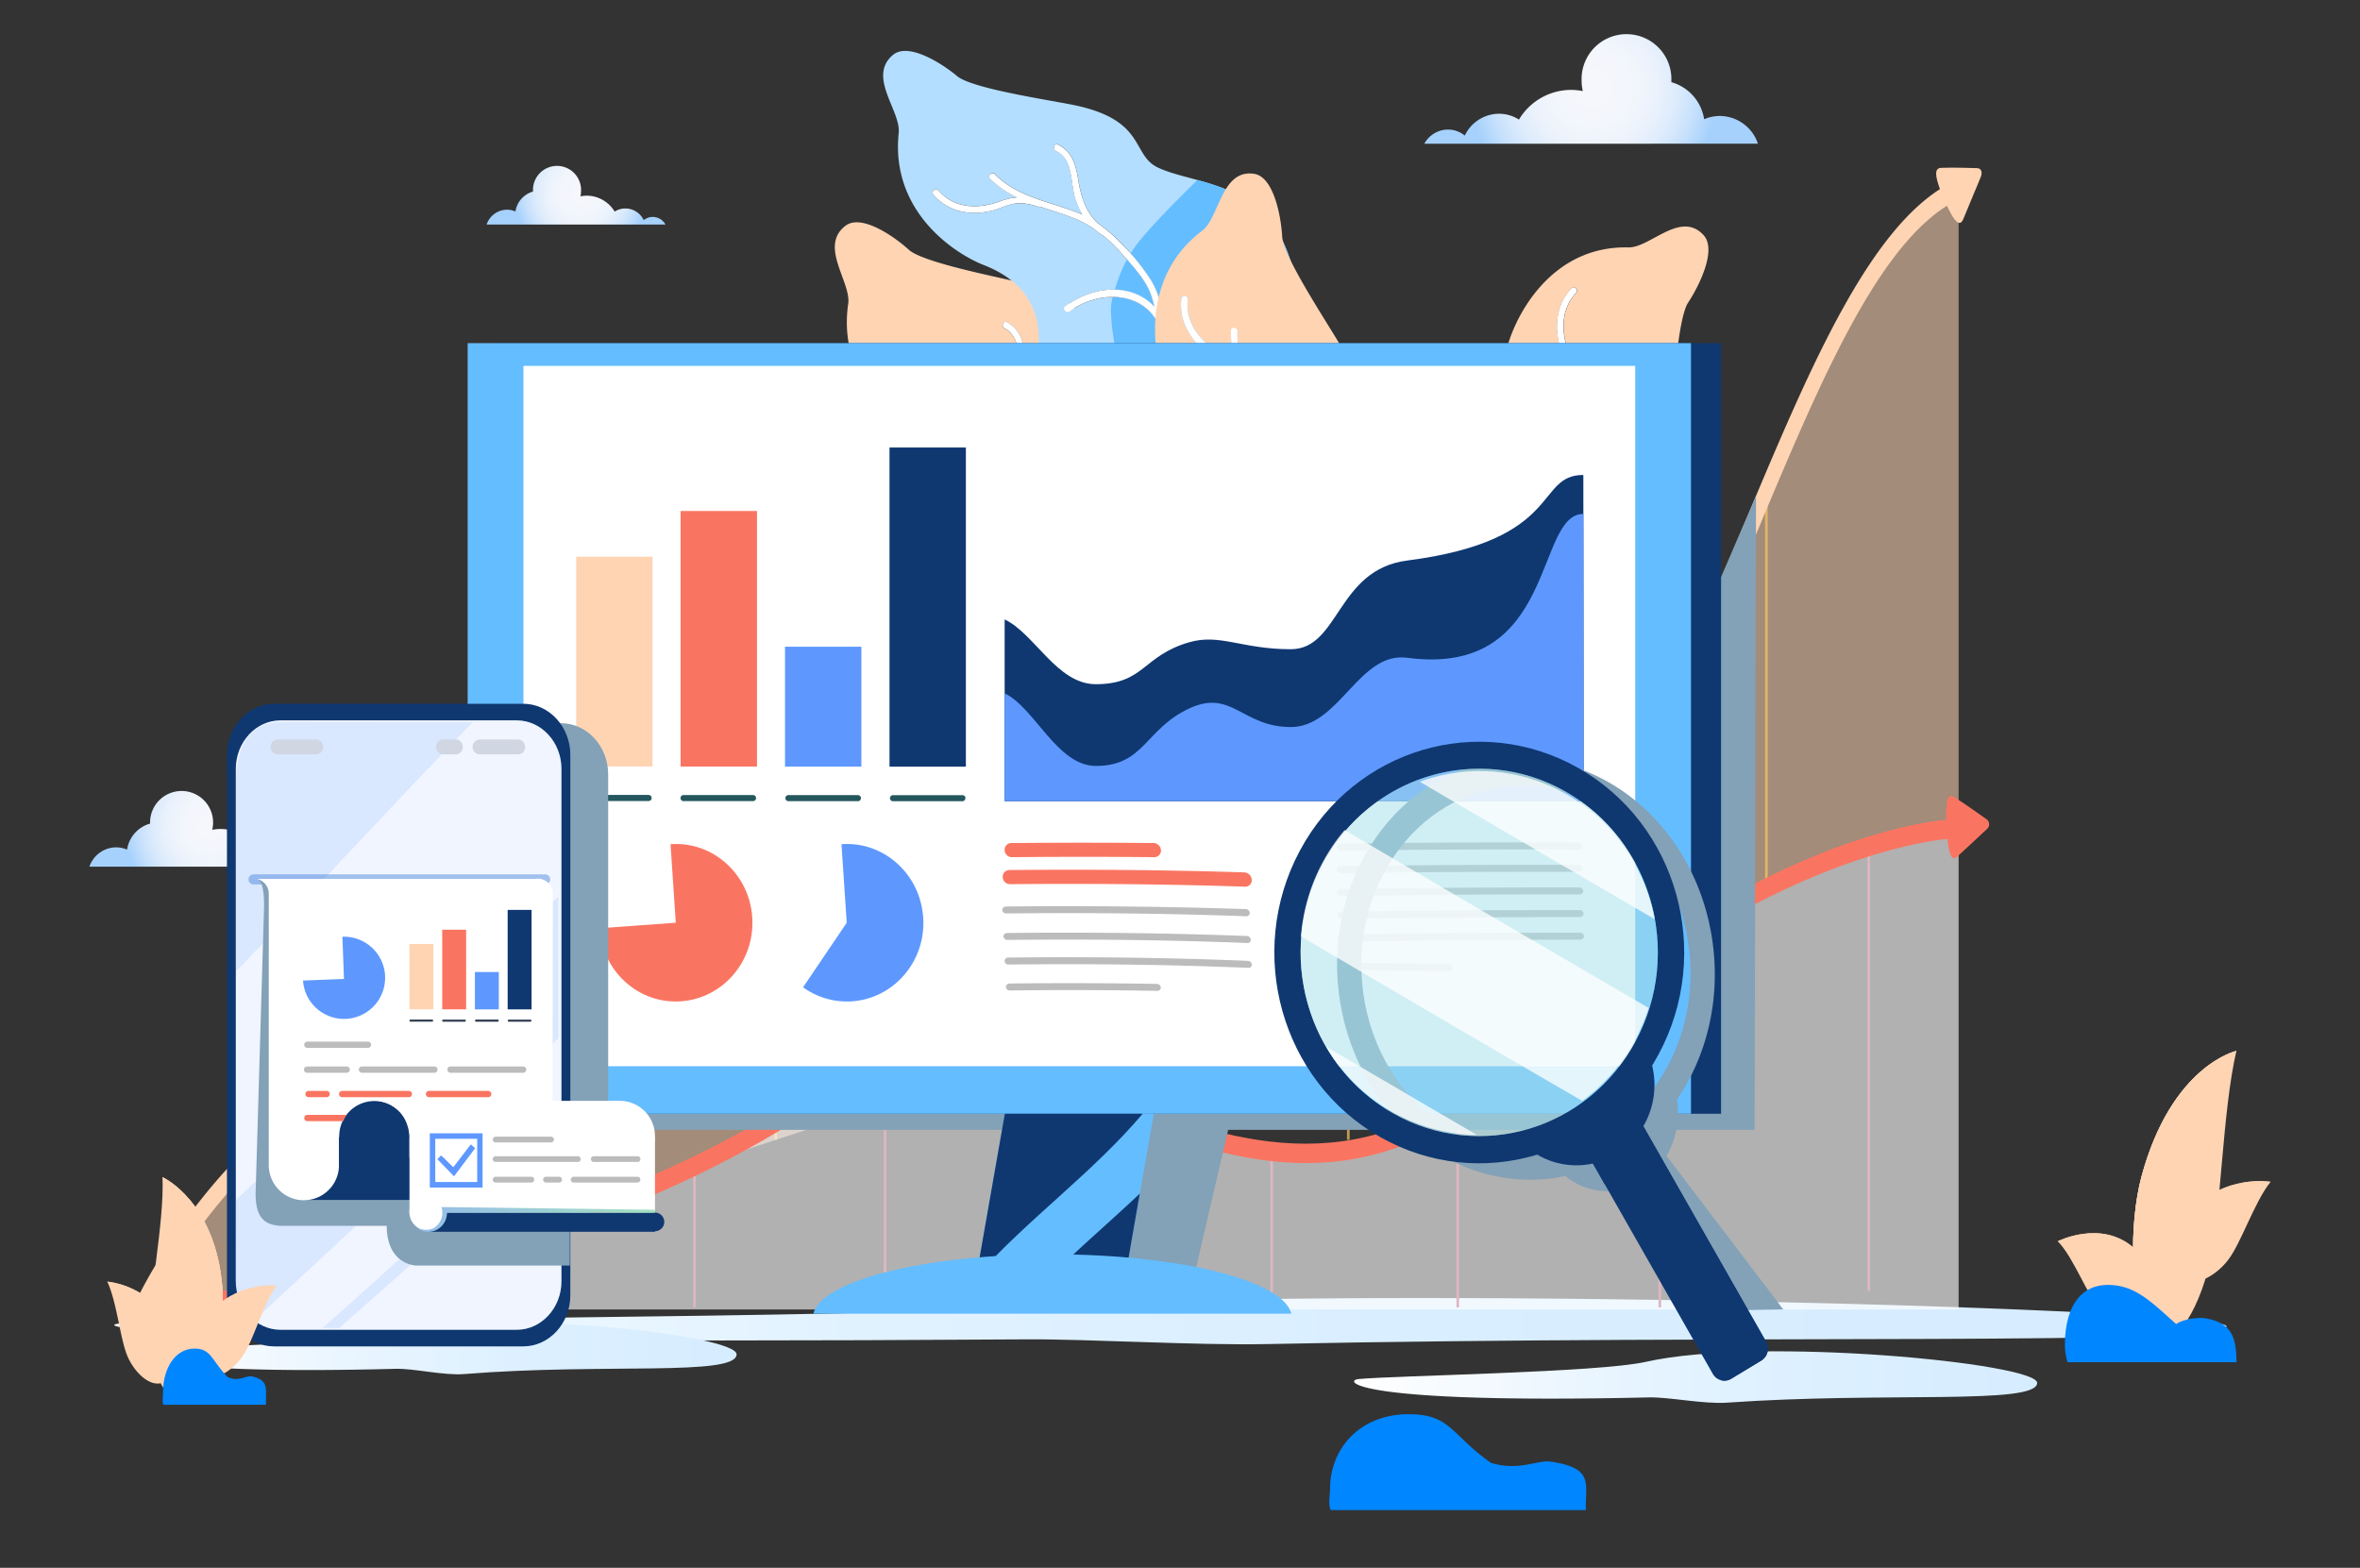 <svg xmlns="http://www.w3.org/2000/svg" xmlns:xlink="http://www.w3.org/1999/xlink" viewBox="0 0 898.62 596.96"><rect x="0" y="0" width="898.62" height="596.96" fill="#333333" stroke="none"/><defs><style>.cls-1{isolation:isolate;}.cls-15,.cls-2,.cls-27,.cls-3,.cls-33,.cls-34,.cls-37,.cls-4,.cls-40,.cls-41,.cls-6,.cls-7{mix-blend-mode:multiply;}.cls-2{fill:url(#linear-gradient);}.cls-3{fill:url(#linear-gradient-2);}.cls-4{fill:url(#linear-gradient-3);}.cls-5,.cls-6,.cls-9{fill:#ffd4b3;}.cls-8{fill:#0086ff;}.cls-28,.cls-9{opacity:0.55;}.cls-10,.cls-12,.cls-14{fill:none;stroke-miterlimit:10;}.cls-10{stroke:#ffc55e;opacity:0.7;}.cls-11,.cls-16,.cls-29{fill:#fff;}.cls-11{opacity:0.62;}.cls-12{stroke:#ddb6c0;}.cls-13{fill:#fa7561;}.cls-14{stroke:#fff;}.cls-15,.cls-26{fill:#83a1b7;}.cls-17{fill:#b3deff;}.cls-18{fill:#64bdff;}.cls-19,.cls-27{fill:#0f3871;}.cls-20{fill:url(#radial-gradient);}.cls-21{fill:url(#radial-gradient-2);}.cls-22{fill:url(#radial-gradient-3);}.cls-23{fill:#bcbcbc;}.cls-24,.cls-31,.cls-32{fill:#5e98ff;}.cls-25{fill:#23575d;}.cls-28{fill:#a9e1ea;}.cls-29{opacity:0.77;}.cls-30{fill:#fdc8a8;}.cls-31{opacity:0.09;}.cls-32{opacity:0.16;}.cls-33{fill:#3c7bd6;opacity:0.43;}.cls-34{fill:#d0d6e2;}.cls-35{fill:#e5a67c;}.cls-36{fill:#fcddd0;}.cls-37{opacity:0.9;}.cls-38{fill:#b5cee5;}.cls-39{fill:#74ecf3;}.cls-40{fill:#a5c6e5;}.cls-41{fill:url(#linear-gradient-4);}.cls-42{fill:#364254;}</style><linearGradient id="linear-gradient" x1="43.44" y1="503.05" x2="847.72" y2="503.05" gradientUnits="userSpaceOnUse"><stop offset="0" stop-color="#fff"/><stop offset="0.15" stop-color="#eff8ff"/><stop offset="0.35" stop-color="#e1f2ff"/><stop offset="0.6" stop-color="#d9eeff"/><stop offset="1" stop-color="#d6edff"/></linearGradient><linearGradient id="linear-gradient-2" x1="52.19" y1="513.45" x2="280.5" y2="513.45" gradientUnits="userSpaceOnUse"><stop offset="0" stop-color="#fff"/><stop offset="0.35" stop-color="#e9f5ff"/><stop offset="0.7" stop-color="#dbefff"/><stop offset="1" stop-color="#d6edff"/></linearGradient><linearGradient id="linear-gradient-3" x1="515.59" y1="524.34" x2="775.69" y2="524.34" xlink:href="#linear-gradient-2"/><radialGradient id="radial-gradient" cx="-909.89" cy="880.55" r="24.12" gradientTransform="translate(1326.93 -927.09) scale(1.37 1.41)" gradientUnits="userSpaceOnUse"><stop offset="0" stop-color="#f6f7fc"/><stop offset="0.31" stop-color="#f3f6fc"/><stop offset="0.51" stop-color="#ebf2fc"/><stop offset="0.68" stop-color="#dcebfc"/><stop offset="0.83" stop-color="#c7e1fc"/><stop offset="0.97" stop-color="#acd4fc"/><stop offset="1" stop-color="#a6d1fc"/></radialGradient><radialGradient id="radial-gradient-2" cx="-807.31" cy="709.7" r="18.4" xlink:href="#radial-gradient"/><radialGradient id="radial-gradient-3" cx="-525.61" cy="681.06" r="34.35" xlink:href="#radial-gradient"/><linearGradient id="linear-gradient-4" x1="-11000.74" y1="10342.4" x2="-10909.98" y2="10342.4" gradientTransform="translate(-10751.35 10806.74) rotate(180)" gradientUnits="userSpaceOnUse"><stop offset="0" stop-color="#a4e0bf"/><stop offset="1" stop-color="#93bdea"/></linearGradient></defs><g class="cls-1"><g id="Layer_1" data-name="Layer 1"><path class="cls-2" d="M49,503.72c-18.84.5-7.86,8.62,341.71,6.26,24-.16,64.62,2.36,91.69,1.8,186.41-3.82,365.37.86,365.37-6.76,0-6.7-325.67-16-460.94-7.15C331.81,501.47,93.79,502.52,49,503.72Z"/><path class="cls-3" d="M53.75,514.2c-5.35.56-2.23,9.6,97,7,6.8-.18,18.34,2.62,26,2,52.92-4.26,103.72,1,103.72-7.53,0-7.46-92.45-17.84-130.85-8C134.05,511.7,66.48,512.87,53.75,514.2Z"/><path class="cls-4" d="M517.37,525.09c-6.09.55-2.54,9.6,110.51,7,7.75-.18,20.89,2.62,29.65,2,60.28-4.25,118.16,1,118.16-7.53,0-7.46-105.32-17.83-149.07-8C608.85,522.59,531.87,523.75,517.37,525.09Z"/><path class="cls-5" d="M848.16,480.07c-5.2,6.53-14.2,11.11-18.64,5.23-4.18-5.55-.89-17.75,4.57-23.9C846.93,446.93,864.57,450,864.57,450,858.17,458.06,853.35,473.54,848.16,480.07Z"/><path class="cls-6" d="M829.52,485.3c-4.18-5.55-.89-17.75,4.57-23.9C846.93,446.93,864.57,450,864.57,450,837.93,463.35,829.52,485.3,829.52,485.3Z"/><g class="cls-7"><path class="cls-5" d="M831.21,481.29l.83-1.47c.26-.48.59-1.06,1-1.7s.84-1.4,1.39-2.16l.84-1.23c.3-.42.63-.83,1-1.27.65-.9,1.4-1.77,2.16-2.72,1.58-1.84,3.37-3.75,5.32-5.61a118.86,118.86,0,0,1,10.35-8.64l4.4-3.28s-1.72,1.1-4.48,3a89.92,89.92,0,0,0-10.48,8.44,66.38,66.38,0,0,0-5.32,5.72c-.76,1-1.5,1.88-2.14,2.81-.32.46-.64.88-.93,1.32l-.82,1.27c-.53.79-.95,1.57-1.34,2.23s-.71,1.26-1,1.75Z"/></g><path class="cls-5" d="M841.33,481.14c-4.39,18.75-14.6,35.71-22.76,25.28-7.71-9.85-8-40.34-3.16-58.39,11.49-42.5,36.15-47.87,36.15-47.87C846.16,423.26,845.72,462.4,841.33,481.14Z"/><path class="cls-5" d="M799.69,498.38c5,5.11,13.63,7.09,17.65-.23,3.8-6.91.4-18.36-4.87-23-12.43-10.92-28.94-2.51-28.94-2.51C789.74,478.94,794.65,493.28,799.69,498.38Z"/><path class="cls-6" d="M817.34,498.15c3.8-6.91.4-18.36-4.87-23-12.43-10.92-28.94-2.51-28.94-2.51C808.9,478.29,817.34,498.15,817.34,498.15Z"/><g class="cls-7"><path class="cls-5" d="M815.65,494.57l-.81-1.25c-.26-.41-.58-.9-1-1.43s-.83-1.18-1.37-1.79l-.81-1c-.29-.34-.61-.67-.93-1-.63-.72-1.35-1.39-2.1-2.12a47.64,47.64,0,0,0-5.13-4.13,77,77,0,0,0-9.94-5.73l-4.22-2s1.65.61,4.28,1.74a58,58,0,0,1,10.06,5.47,44.3,44.3,0,0,1,5.15,4.25c.74.77,1.46,1.47,2.07,2.22.32.37.63.71.91,1.07s.55.71.8,1.05c.52.64.94,1.31,1.32,1.88s.7,1.07.94,1.49Z"/></g><path class="cls-5" d="M818.57,506.42c-7.71-9.85-8-40.34-3.16-58.39,11.49-42.5,36.15-47.87,36.15-47.87C821.28,449.79,818.57,506.42,818.57,506.42Z"/><path class="cls-6" d="M818.57,506.42c-7.71-9.85-8-40.34-3.16-58.39,11.49-42.5,36.15-47.87,36.15-47.87C821.28,449.79,818.57,506.42,818.57,506.42Z"/><g class="cls-7"><path class="cls-5" d="M819.27,496s.19-1.42.53-4c.16-1.29.37-2.85.67-4.62s.59-3.82,1-6c.21-1.09.42-2.23.65-3.43s.5-2.36.77-3.61c.51-2.53,1.17-5.08,1.82-7.81,1.39-5.35,3-11,4.9-16.7,3.77-11.32,7.62-20.63,10.43-27.29l4.6-10.67s-1.87,3.75-4.8,10.13a269,269,0,0,0-10.68,26.9c-1.89,5.73-3.52,11.51-4.87,17-.63,2.79-1.27,5.4-1.76,8-.25,1.28-.51,2.49-.73,3.7s-.4,2.39-.6,3.51c-.4,2.2-.66,4.31-.92,6.12s-.45,3.39-.59,4.71C819.42,494.52,819.27,496,819.27,496Z"/></g><path class="cls-8" d="M851.61,518.69c-.2-8-.82-14.71-11.53-16.68-3.16-.58-9.05.35-11.45,2.17-9.67-8.66-15.75-14.92-26-14.92-11.83,0-16.37,10.61-16.37,22.78a22.76,22.76,0,0,0,1,6.65Z"/><path class="cls-8" d="M603.85,575c-.32-10,3.42-16-13.45-18.48-5-.72-12.06,3.8-22.75.47-15.24-10.75-15.21-18.52-31.28-18.52-18.64,0-29.91,13.17-29.91,28.27,0,2.88-.82,5.65.2,8.26Z"/><path class="cls-9" d="M745.78,315.44V71.93c-38.44,17.44-65.18,99.13-96.74,170s-92.67,44-124.65,32.37h0C367.46,204,335.75,401,239.23,389.16,109.49,373.25,53.4,498.6,53.4,498.6l117.39-22S456.44,373.79,543.19,369,734.16,308.22,745.78,315.44Z"/><line class="cls-10" x1="145.82" y1="399.81" x2="145.82" y2="480.16"/><line class="cls-10" x1="222.76" y1="385.84" x2="222.76" y2="458.26"/><line class="cls-10" x1="295.34" y1="371.54" x2="295.34" y2="434"/><line class="cls-10" x1="372.27" y1="295.41" x2="372.27" y2="425.37"/><line class="cls-10" x1="513.4" y1="270.14" x2="513.4" y2="434"/><line class="cls-10" x1="590.34" y1="298.67" x2="590.34" y2="434"/><line class="cls-10" x1="672.59" y1="184.33" x2="672.59" y2="337.76"/><path class="cls-11" d="M745.78,498.6V315.44s-69.45,0-169.35,89.86C472,499.25,398.82,361.47,302.89,422.7,197.65,489.88,53.4,498.6,53.4,498.6Z"/><line class="cls-12" x1="187.5" y1="470.05" x2="187.5" y2="497.79"/><line class="cls-12" x1="264.43" y1="442.31" x2="264.43" y2="497.79"/><line class="cls-12" x1="337.01" y1="408.22" x2="337.01" y2="497.79"/><line class="cls-12" x1="555.07" y1="421.39" x2="555.07" y2="497.79"/><line class="cls-12" x1="632.01" y1="363.03" x2="632.01" y2="497.79"/><line class="cls-12" x1="711.58" y1="323.16" x2="711.58" y2="491.57"/><line class="cls-12" x1="484.18" y1="439.36" x2="484.18" y2="497.88"/><path class="cls-13" d="M53.52,502.25,53.28,495c1.44-.09,144.94-9.47,248.48-75.56,45-28.74,85.72-14.28,125.07-.3,45.59,16.21,92.74,33,148.13-16.85,51.9-46.68,95.48-68.78,122.9-79.09,29.86-11.24,47.2-11.36,47.92-11.36v7.28c-.69,0-69.94,1.16-167.89,89.25-57.37,51.61-105.7,34.43-152.42,17.83-40.2-14.29-78.17-27.78-121.45-.16C199.51,492.71,55,502.16,53.52,502.25Z"/><line class="cls-10" x1="442.51" y1="261.14" x2="442.51" y2="442.04"/><line class="cls-14" x1="413.94" y1="418.73" x2="413.94" y2="497.79"/><path class="cls-5" d="M55.68,500.61l-4.56-3.8c.58-1.3,14.66-32.31,45-61.75,28-27.14,75.52-57.73,143.36-49.42,38.5,4.72,67-25.33,97.2-57.14,44.32-46.7,94.55-99.63,188.48-57.62l4.76,1.76c32.86,12.17,87.86,32.54,116.84-32.53,6.14-13.78,12.18-28.15,18-42.05,24.82-59.14,48.27-115,80.18-129.48l1.69,6.92c-30,13.59-52.93,68.28-77.23,126.18-5.86,13.94-11.91,28.36-18.08,42.21-13.5,30.31-34,46.69-60.94,48.69-22.5,1.66-45.25-6.76-61.86-12.91l-4.82-1.77-.14-.06C432.27,237,383.22,288.67,339.94,334.27c-28.81,30.36-56.14,59.15-92.38,59.15a71.76,71.76,0,0,1-8.57-.52C172.78,384.78,126.43,414.57,99.21,441,69.76,469.58,55.82,500.3,55.68,500.61Z"/><polygon class="cls-15" points="652.32 226.71 647.71 145.8 261.96 145.8 261.96 159.53 194.02 159.53 193.41 430.21 411.95 430.21 401.92 459.59 381.77 481.52 454.56 486.43 467.65 430.21 668.1 430.21 668.64 188.82 652.32 226.71"/><path class="cls-5" d="M747.57,83.39c1.65-3.88,6.65-16,6.65-16,.77-1.85.13-3.36-1.43-3.37,0,0-9.54-.33-13.51-.11-1.89.11-3.77.85.77,11.53S746.44,86.06,747.57,83.39Z"/><path class="cls-13" d="M745.32,326.12c2.73-2.48,11.17-10.36,11.17-10.36a2.39,2.39,0,0,0-.19-3.9s-8.44-6.05-12.07-8.26c-1.73-1.05-3.66-1.52-3.06,10.8C741.78,326.89,743.44,327.82,745.32,326.12Z"/><path class="cls-5" d="M361.1,171.61l28-20.38-.37-.19c-4.21-1.91-8.5-3.38-12.69-5a1.26,1.26,0,0,1-.69,0c-3.5-1.23-7-2.22-10.72-1.42-2.64.57-5.12,1.67-7.79,2.18-8,1.53-16.33-.34-21.57-7.1-1-1.28.92-2.89,1.91-1.6,5.68,7.31,15.08,7.81,23.25,5.18a23.91,23.91,0,0,1,6.51-1.23,36.79,36.79,0,0,1-9.92-7.55c-1.1-1.19.82-2.79,1.91-1.61,8.77,9.53,21.38,11.37,32.52,16.64l.05,0a26.32,26.32,0,0,1-2.58-6.86c-1.36-6-.1-14.27-6.41-17.61-1.39-.74-.57-3.13.85-2.39,5.23,2.77,6.51,7.87,7.17,13.51a35.65,35.65,0,0,0,3.12,11.78l24.07-17.51c-5.67-6.23-3.94-16.89-28.7-22.76-11.1-2.64-37-7.68-42.8-12.43-5.24-4.84-18.05-14-24.25-9.32-10.27,7.78,2.18,21.42,1,29.75-4.36,30.18,20,47.07,30.35,51.61A43.4,43.4,0,0,1,361.1,171.61Z"/><path class="cls-16" d="M391.5,149.48l2.15-1.57a35.65,35.65,0,0,1-3.12-11.78c-.66-5.64-1.94-10.74-7.17-13.51-1.42-.74-2.24,1.65-.85,2.39,6.31,3.34,5.05,11.6,6.41,17.61A26.32,26.32,0,0,0,391.5,149.48Z"/><path class="cls-16" d="M356.84,146.79c2.67-.51,5.15-1.61,7.79-2.18,3.69-.8,7.22.19,10.72,1.42a1.26,1.26,0,0,0,.69,0c4.19,1.6,8.48,3.07,12.69,5l.37.19,2.35-1.71c-11.14-5.27-23.75-7.11-32.52-16.64-1.09-1.18-3,.42-1.91,1.61a36.79,36.79,0,0,0,9.92,7.55,23.91,23.91,0,0,0-6.51,1.23c-8.17,2.63-17.57,2.13-23.25-5.18-1-1.29-2.9.32-1.91,1.6C340.51,146.45,348.81,148.32,356.84,146.79Z"/><path class="cls-5" d="M596.86,154.15c.14-.65.28-1.3.43-1.94a1.38,1.38,0,0,1,0-.71c.75-3.73,1.27-7.45,0-11.12-.88-2.62-2.26-5-3.08-7.68-2.47-8-1.69-16.7,4.17-22.9,1.11-1.16,2.91.58,1.79,1.76-6.35,6.7-5.66,16.35-2.11,24.37a26.5,26.5,0,0,1,2,6.49,38.47,38.47,0,0,1,6.05-11.06c1-1.27,2.8.48,1.79,1.75-5,6.21-7,13.53-8.62,21h37.31c1.15-13.16,2.83-33.2,6.07-38.69,4-6,11.28-20.17,6-25.91-8.77-9.51-20.39,4.89-28.57,4.69-29.66-.69-42.93,26.26-46,37.39-3.89,14-11.4,20.08-18.68,22.52Z"/><path class="cls-16" d="M597.28,140.38c1.23,3.67.71,7.39,0,11.12a1.38,1.38,0,0,0,0,.71c-.15.64-.29,1.29-.43,1.94h2.4c1.66-7.51,3.66-14.83,8.62-21,1-1.27-.78-3-1.79-1.75A38.47,38.47,0,0,0,600,142.42a26.5,26.5,0,0,0-2-6.49c-3.55-8-4.24-17.67,2.11-24.37,1.12-1.18-.68-2.92-1.79-1.76-5.86,6.2-6.64,14.89-4.17,22.9C595,135.36,596.4,137.76,597.28,140.38Z"/><path class="cls-17" d="M342.2,50.59C339,80.92,364,96.8,374.55,100.9c24.24,9.45,21.73,29.12,19.89,37-.91,3.92-.27,9.89,1.88,16.29h61.77c-1.5-1.79-3-3.59-4.39-5.41A69.48,69.48,0,0,1,444.58,133c-.55-1.29-1-2.61-1.49-3.95a1.18,1.18,0,0,1-.3-.6c-.1-.49-.23-1-.36-1.45-.07-.24-.15-.48-.22-.72-4.84-15.38-23-16.41-34.9-7.73-1.28.93-2.94-1-1.65-1.91,6.61-4.83,15.11-7.56,23.21-5.82a20.35,20.35,0,0,1,10.75,6c-.31-1.18-.64-2.36-1-3.53-1.92-6.44-7.36-12-11.69-16.93a60.43,60.43,0,0,0-6.79-6.6l-.13,0a24.34,24.34,0,0,1-3.53-2.66,39.28,39.28,0,0,0-7.18-3.84c-4.27-1.73-8.62-3-12.87-4.44a1.25,1.25,0,0,1-.69,0c-3.55-1.08-7.11-1.92-10.77-1-2.61.68-5.05,1.89-7.7,2.5-8,1.86-16.33.33-21.83-6.2-1-1.23.8-2.93,1.85-1.68,6,7.07,15.37,7.18,23.43,4.21a24.39,24.39,0,0,1,6.46-1.5A36.87,36.87,0,0,1,377,68c-1.14-1.15.71-2.83,1.85-1.69C388,75.49,400.64,76.8,412,81.6a.18.18,0,0,0,.09,0,26.8,26.8,0,0,1-2.88-6.82c-1.6-5.95-.66-14.26-7.1-17.34-1.42-.67-.69-3.11.75-2.42,5.33,2.56,6.82,7.6,7.69,13.2,1,6.44,2.85,12.27,7.27,16.56a61.89,61.89,0,0,1,8.71,7.44,83.28,83.28,0,0,1,11.74,14.37c3.32,5.35,4.51,11.94,6,18a24.59,24.59,0,0,1,.87,3.06,66.1,66.1,0,0,0,7.93,15.91,83.62,83.62,0,0,0,6.49,8.26,29,29,0,0,1,2.95-19.56A26.59,26.59,0,0,1,467.3,126c2.74-2.73,6.27-4.47,8.65-7.62,5.21-6.92-1.25-14.33-4.55-20.22-.8-1.42,1.41-2.55,2.21-1.14,2.82,5,6.73,9.57,6.68,15.69-.05,7.61-6.58,10.75-11.34,15.19-6.88,6.42-9.46,17.52-6,26.23h20.7c7.7-11.65,11.88-25.2,10.8-38.16-4-48.09-37.17-44.44-53.53-52.16-10.4-4.9-4.12-18.37-33-24-11.19-2.17-37.25-6.14-43.25-10.63-5.43-4.63-18.59-13.25-24.6-8.31C330.1,29.1,343.08,42.22,342.2,50.59Z"/><path class="cls-18" d="M429.12,98.83c3.83,4.3,7.9,9.09,9.51,14.48.35,1.17.68,2.35,1,3.53a20.35,20.35,0,0,0-10.75-6,24.39,24.39,0,0,0-4.42-.47l.6-1.9A55,55,0,0,1,429.12,98.83Z"/><path class="cls-18" d="M425.46,137.8a86.65,86.65,0,0,1,.6,16.35h32c-1.5-1.79-3-3.59-4.39-5.41A69.48,69.48,0,0,1,444.58,133c-.55-1.29-1-2.61-1.49-3.95a1.18,1.18,0,0,1-.3-.6c-.1-.49-.23-1-.36-1.45-.07-.24-.15-.48-.22-.72-2.86-9.11-10.41-13.15-18.55-13.16a21,21,0,0,0-.55,7.28C423.35,126.21,424.69,132.05,425.46,137.8Z"/><path class="cls-18" d="M444.28,124.66a24.59,24.59,0,0,1,.87,3.06,66.1,66.1,0,0,0,7.93,15.91,83.62,83.62,0,0,0,6.49,8.26,29,29,0,0,1,2.95-19.56A26.59,26.59,0,0,1,467.3,126c2.74-2.73,6.27-4.47,8.65-7.62,5.21-6.92-1.25-14.33-4.55-20.22-.8-1.42,1.41-2.55,2.21-1.14,2.82,5,6.73,9.57,6.68,15.69-.05,7.61-6.58,10.75-11.34,15.19-6.88,6.42-9.46,17.52-6,26.23h20.7c7.7-11.65,11.88-25.2,10.8-38.16-3-35.85-22.18-42.94-38.53-47.43-7.23,7.19-14.53,14.32-21.15,22.13a48.39,48.39,0,0,0-4.26,5.81,74,74,0,0,1,7.75,10.13C441.56,112,442.75,118.57,444.28,124.66Z"/><path class="cls-16" d="M377.28,80.31c2.65-.61,5.09-1.82,7.7-2.5,3.66-1,7.22-.11,10.77,1a1.25,1.25,0,0,0,.69,0c4.25,1.42,8.6,2.71,12.87,4.44a39.28,39.28,0,0,1,7.18,3.84A24.34,24.34,0,0,0,420,89.73l.13,0a60.43,60.43,0,0,1,6.79,6.6c4.33,4.9,9.77,10.49,11.69,16.93.35,1.17.68,2.35,1,3.53a20.35,20.35,0,0,0-10.75-6c-8.1-1.74-16.6,1-23.21,5.82-1.29,1,.37,2.84,1.65,1.91,11.87-8.68,30.06-7.65,34.9,7.73.07.24.15.48.22.72.13.47.26,1,.36,1.45a1.18,1.18,0,0,0,.3.6c.45,1.34.94,2.66,1.49,3.95a69.48,69.48,0,0,0,9.12,15.73c1.41,1.82,2.89,3.62,4.39,5.41h4.84c-3.44-8.71-.86-19.81,6-26.23,4.76-4.44,11.29-7.58,11.34-15.19,0-6.12-3.86-10.65-6.68-15.69-.8-1.41-3-.28-2.21,1.14,3.3,5.89,9.76,13.3,4.55,20.22-2.38,3.15-5.91,4.89-8.65,7.62a26.59,26.59,0,0,0-4.78,6.31,29,29,0,0,0-2.95,19.56,83.62,83.62,0,0,1-6.49-8.26,66.1,66.1,0,0,1-7.93-15.91,24.59,24.59,0,0,0-.87-3.06c-1.53-6.09-2.72-12.68-6-18A83.28,83.28,0,0,0,426.5,92.26a61.89,61.89,0,0,0-8.71-7.44c-4.42-4.29-6.26-10.12-7.27-16.56-.87-5.6-2.36-10.64-7.69-13.2-1.44-.69-2.17,1.75-.75,2.42,6.44,3.08,5.5,11.39,7.1,17.34a26.8,26.8,0,0,0,2.88,6.82.18.18,0,0,1-.09,0c-11.33-4.8-24-6.11-33.14-15.27-1.14-1.14-3,.54-1.85,1.69a36.87,36.87,0,0,0,10.21,7.12,24.39,24.39,0,0,0-6.46,1.5c-8.06,3-17.47,2.86-23.43-4.21-1.05-1.25-2.89.45-1.85,1.68C361,80.64,369.32,82.17,377.28,80.31Z"/><path class="cls-5" d="M445.77,154.15h31.08c-.91-2.06-1.84-4.08-2.74-6.11a1.25,1.25,0,0,1-.45-.53c-1.62-3.43-3.42-6.7-6.57-8.83-2.26-1.53-4.76-2.57-7-4.16-6.71-4.79-11.25-12.17-10.27-20.76a1.23,1.23,0,0,1,2.45.27c-1,9.29,5.22,16.51,12.78,20.63a25.26,25.26,0,0,1,5.44,3.89A38.84,38.84,0,0,1,468.72,126c0-1.64,2.5-1.37,2.46.27-.32,10.26,4.26,18.93,8.28,27.89h6.67c3.34-4.91,9.09-9.63,7.08-16.2-.48-1.54,1.76-2.62,2.24-1.07,1.77,5.78-.85,10.3-4.28,14.75-.64.83-1.25,1.67-1.82,2.52h27.8c.52-5.41-.66-12.53-7.36-23.68-6-10-20.73-32.42-21.54-40-.35-7.24-3-23-10.63-24.28-12.6-2-13.26,16.67-19.86,21.65-23.91,18.06-18.44,47.74-14.29,58.5A47.51,47.51,0,0,1,445.77,154.15Z"/><path class="cls-16" d="M486.13,154.15h3.22c.57-.85,1.18-1.69,1.82-2.52,3.43-4.45,6.05-9,4.28-14.75-.48-1.55-2.72-.47-2.24,1.07C495.22,144.52,489.47,149.24,486.13,154.15Z"/><path class="cls-16" d="M460.09,134.52c2.24,1.59,4.74,2.63,7,4.16,3.15,2.13,5,5.4,6.57,8.83a1.25,1.25,0,0,0,.45.53c.9,2,1.83,4.05,2.74,6.11h2.61c-4-9-8.6-17.63-8.28-27.89,0-1.64-2.41-1.91-2.46-.27a38.84,38.84,0,0,0,1.77,12.56,25.26,25.26,0,0,0-5.44-3.89c-7.56-4.12-13.83-11.34-12.78-20.63a1.23,1.23,0,0,0-2.45-.27C448.84,122.35,453.38,129.73,460.09,134.52Z"/><rect class="cls-19" x="189.52" y="130.66" width="465.81" height="293.42"/><rect class="cls-18" x="178.07" y="130.66" width="465.81" height="293.42"/><rect class="cls-16" x="199.31" y="139.32" width="423.34" height="266.67"/><polygon class="cls-18" points="427.9 489.37 371.16 489.37 382.61 424.08 439.35 424.08 427.9 489.37"/><path class="cls-19" d="M435.09,424.08H382.61l-10.89,62.08C391.41,464.09,415.91,446.73,435.09,424.08Z"/><path class="cls-19" d="M396.57,489.37H427.9L434,454.48C421.61,466.21,408.47,477.24,396.57,489.37Z"/><path class="cls-18" d="M491.7,500.22c-3-12.62-42.61-22.62-91-22.62s-88,10-91,22.62Z"/><path class="cls-20" d="M123.22,330a7.28,7.28,0,0,0-6.34-3.8,7.15,7.15,0,0,0-4.5,1.61,10.18,10.18,0,0,0-9.13-5.83,9.89,9.89,0,0,0-5.34,1.57A16.26,16.26,0,0,0,84,315.65a15.88,15.88,0,0,0-3.18.32,12.83,12.83,0,0,0,.32-2.79,12,12,0,1,0-24,0c0,.14,0,.28,0,.42a12.18,12.18,0,0,0-8.76,9.91,10.53,10.53,0,0,0-4.21-.87A10.81,10.81,0,0,0,34.05,330Z"/><path class="cls-21" d="M253.39,85.5a5.52,5.52,0,0,0-4.83-2.9,5.44,5.44,0,0,0-3.44,1.23,7.74,7.74,0,0,0-7-4.45,7.59,7.59,0,0,0-4.08,1.19,12.43,12.43,0,0,0-10.61-6.06,12,12,0,0,0-2.42.25,10,10,0,0,0,.24-2.13,9.16,9.16,0,1,0-18.31,0c0,.11,0,.21,0,.32a9.31,9.31,0,0,0-6.68,7.57,8,8,0,0,0-3.21-.67,8.25,8.25,0,0,0-7.76,5.65Z"/><path class="cls-22" d="M542.33,54.74a10.33,10.33,0,0,1,9-5.41,10.16,10.16,0,0,1,6.42,2.29,14.49,14.49,0,0,1,13-8.31,14.23,14.23,0,0,1,7.62,2.23,23.18,23.18,0,0,1,19.79-11.31,22.6,22.6,0,0,1,4.53.46,18,18,0,0,1-.46-4,17.1,17.1,0,1,1,34.18,0c0,.2,0,.39,0,.6a17.4,17.4,0,0,1,12.48,14.11,15,15,0,0,1,6-1.24,15.4,15.4,0,0,1,14.48,10.55Z"/><path class="cls-23" d="M602.68,330.65a1.36,1.36,0,0,1-1.45,1.32q-45.35-.15-90.68.51a1.43,1.43,0,0,1-1.51-1.32h0a1.44,1.44,0,0,1,1.47-1.37q45.33-.6,90.67-.48a1.45,1.45,0,0,1,1.5,1.34Z"/><path class="cls-23" d="M602.53,322.14a1.36,1.36,0,0,1-1.45,1.32q-45.33-.19-90.66.44a1.42,1.42,0,0,1-1.5-1.32h0a1.42,1.42,0,0,1,1.47-1.36q45.32-.6,90.64-.42a1.45,1.45,0,0,1,1.5,1.34Z"/><path class="cls-23" d="M602.84,339.25a1.37,1.37,0,0,1-1.46,1.32q-45.36-.1-90.71.58a1.43,1.43,0,0,1-1.51-1.32h0a1.44,1.44,0,0,1,1.47-1.37q45.36-.61,90.71-.55a1.46,1.46,0,0,1,1.5,1.34Z"/><path class="cls-23" d="M603,347.88a1.37,1.37,0,0,1-1.45,1.32c-30.26-.05-60.5.22-90.75.64a1.43,1.43,0,0,1-1.51-1.32h0a1.43,1.43,0,0,1,1.47-1.36c30.25-.42,60.49-.68,90.74-.62a1.44,1.44,0,0,1,1.5,1.34Z"/><path class="cls-23" d="M603.15,356.48a1.38,1.38,0,0,1-1.46,1.32c-30.26,0-60.52.28-90.78.71a1.42,1.42,0,0,1-1.5-1.32h0a1.41,1.41,0,0,1,1.46-1.36q45.39-.65,90.77-.69a1.45,1.45,0,0,1,1.51,1.34Z"/><path class="cls-23" d="M553.17,368.44a1.38,1.38,0,0,1-1.49,1.3q-20.41-.32-40.85-.48a1.42,1.42,0,0,1-1.48-1.34h0a1.42,1.42,0,0,1,1.5-1.33q20.42.18,40.84.49a1.44,1.44,0,0,1,1.48,1.36Z"/><path class="cls-13" d="M442.06,323.72a2.52,2.52,0,0,1-2.55,2.67q-27.11-.27-54.2,0a2.78,2.78,0,0,1-2.78-2.66h0a2.57,2.57,0,0,1,2.53-2.73q27.1-.24,54.21,0a2.89,2.89,0,0,1,2.79,2.74Z"/><path class="cls-13" d="M476.63,335a2.46,2.46,0,0,1-2.57,2.62c-29.83-1-59.63-1.23-89.48-.95a2.78,2.78,0,0,1-2.77-2.66h0a2.57,2.57,0,0,1,2.52-2.73c29.86-.28,59.66-.05,89.51.89a3,3,0,0,1,2.79,2.83Z"/><path class="cls-23" d="M476.29,357.79a1.27,1.27,0,0,1-1.44,1.27c-30.42-1.2-60.78-1.49-91.21-1.17a1.46,1.46,0,0,1-1.55-1.3h0a1.35,1.35,0,0,1,1.42-1.34c30.45-.33,60.81,0,91.23,1.14a1.58,1.58,0,0,1,1.55,1.4Z"/><path class="cls-23" d="M475.88,347.61a1.29,1.29,0,0,1-1.45,1.27c-30.43-1.11-60.81-1.38-91.26-1.07a1.46,1.46,0,0,1-1.54-1.3h0a1.36,1.36,0,0,1,1.42-1.35c30.45-.31,60.84,0,91.28,1a1.57,1.57,0,0,1,1.55,1.4Z"/><path class="cls-23" d="M476.67,367.27a1.27,1.27,0,0,1-1.43,1.26c-30.41-1.28-60.75-1.6-91.17-1.27a1.45,1.45,0,0,1-1.55-1.3h0a1.37,1.37,0,0,1,1.42-1.35c30.43-.33,60.78,0,91.19,1.25a1.57,1.57,0,0,1,1.54,1.41Z"/><path class="cls-23" d="M442,376a1.29,1.29,0,0,1-1.42,1.29q-28-.51-56-.15a1.48,1.48,0,0,1-1.55-1.3h0a1.37,1.37,0,0,1,1.43-1.35q28-.33,56,.15A1.53,1.53,0,0,1,442,376Z"/><path class="cls-13" d="M228.28,353.45c1.12,16.51,15,29,31.1,27.81s28.17-15.48,27.05-32-15.05-29-31.11-27.82l2,29.91Z"/><path class="cls-24" d="M305.79,375.93a28.41,28.41,0,0,0,18.73,5.33c16.05-1.15,28.16-15.48,27-32s-15.05-29-31.11-27.82l2,29.91Z"/><rect class="cls-5" x="219.39" y="211.97" width="29.08" height="79.89"/><rect class="cls-13" x="259.16" y="194.57" width="29.08" height="97.31"/><rect class="cls-24" x="298.91" y="246.25" width="29.08" height="45.65"/><rect class="cls-19" x="338.7" y="170.4" width="29.08" height="121.52"/><path class="cls-25" d="M248.12,303.87A1.13,1.13,0,0,1,247,305H220.48a1.14,1.14,0,0,1-1.11-1.15h0a1.14,1.14,0,0,1,1.12-1.16H247a1.15,1.15,0,0,1,1.12,1.16Z"/><path class="cls-25" d="M287.88,303.89a1.14,1.14,0,0,1-1.12,1.15H260.25a1.14,1.14,0,0,1-1.12-1.15h0a1.14,1.14,0,0,1,1.12-1.16h26.52a1.14,1.14,0,0,1,1.11,1.16Z"/><path class="cls-25" d="M327.82,303.91a1.14,1.14,0,0,1-1.12,1.15H300.18a1.14,1.14,0,0,1-1.12-1.16h0a1.14,1.14,0,0,1,1.12-1.15H326.7a1.15,1.15,0,0,1,1.12,1.16Z"/><path class="cls-25" d="M367.58,303.93a1.14,1.14,0,0,1-1.12,1.15H340a1.14,1.14,0,0,1-1.12-1.16h0a1.14,1.14,0,0,1,1.12-1.15h26.51a1.14,1.14,0,0,1,1.12,1.16Z"/><path class="cls-19" d="M602.89,180.85c-18.57,0-7.34,24.9-67.07,32.58-26.9,3.45-25.76,33.77-44.32,33.77s-26.93-6-38.57-2.68c-17.89,5.1-17.12,16-35.69,16-14.76,0-23.32-19.32-34.7-24.66v69.21H603S602.93,180.85,602.89,180.85Z"/><path class="cls-24" d="M603,305c0-30.57-.07-109.32-.1-109.32-18.57,0-10,62.37-67.07,54.78-18.41-2.44-25.76,26.38-44.32,26.38s-22.4-14.57-38.57-7.13c-16.94,7.8-17.12,21.93-35.69,21.93-14.76,0-23.32-22.28-34.7-27.62v41Z"/><g class="cls-7"><path class="cls-26" d="M597.06,448.59a25.38,25.38,0,0,0,19.46,4.59l29.81,45.95L679,498.6l-44.43-58.49c.08-.13.16-.26.23-.39a32.86,32.86,0,0,0,3.74-21.07c11.13-16.24,16.56-37.38,13.62-59.51-5.84-43.92-42.42-75.07-81.7-69.58S504.08,335.11,509.92,379s42.42,75.07,81.7,69.58c1.5-.21,3-.49,4.44-.8C596.39,448.07,596.71,448.35,597.06,448.59Zm-78-70.84c-5.08-38.27,18.54-73.18,52.77-78s66.11,22.36,71.19,60.63-18.53,73.18-52.76,78S524.15,416,519.06,377.75Z"/></g><path class="cls-19" d="M652.17,523.1,598.4,428.74c.48-.05,1-.09,1.44-.17a18.79,18.79,0,0,0,12.06-7.68,19.83,19.83,0,0,0,6.35-5.18l54.22,95.15a5.36,5.36,0,0,1-1.83,7.2L659.17,525A5.05,5.05,0,0,1,652.17,523.1Z"/><path class="cls-27" d="M659.24,500.62c-5.83-12.56-22.88-43.05-29.31-49.81-6.67-7-11.12-2.94-18.89.12L598.4,428.74c.48-.05,1-.09,1.44-.17a18.79,18.79,0,0,0,12.06-7.68,19.83,19.83,0,0,0,6.35-5.18l54.22,95.15a5.36,5.36,0,0,1-1.83,7.2L659.17,525a5,5,0,0,1-3.8.56C666.52,513.58,665.63,514.39,659.24,500.62Z"/><path class="cls-24" d="M578,433.38a21.11,21.11,0,0,0,14.14-1.54c14.89-7.44,28.46-17.52,33.87-34a31.11,31.11,0,0,1,3.24,9c3.25,16.57-7.18,32.71-23.29,36.05A29.25,29.25,0,0,1,578,433.38Z"/><path class="cls-19" d="M578.12,433.61a21.17,21.17,0,0,0,14.14-1.54c14.89-7.44,28.46-17.52,33.87-34a31.11,31.11,0,0,1,3.24,9c3.25,16.57-7.18,32.71-23.29,36.05A29.25,29.25,0,0,1,578.12,433.61Z"/><path class="cls-19" d="M631.57,401.41c20.83-38.81,7.12-87.63-30.62-109s-85.2-7.31-106,31.5-7.12,87.63,30.62,109.05S610.75,440.22,631.57,401.41ZM530.39,423.87c-32.88-18.66-44.83-61.21-26.68-95s59.51-46.11,92.39-27.45,44.84,61.22,26.69,95S563.28,442.54,530.39,423.87Z"/><ellipse class="cls-28" cx="563.25" cy="362.63" rx="68" ry="69.95"/><path class="cls-29" d="M562.37,432.15A67.76,67.76,0,0,1,505,398.58Q533.69,415.4,562.37,432.15Z"/><path class="cls-29" d="M495.36,356.58A71.17,71.17,0,0,1,512,316.05q57.78,34.05,115.76,67.74a70,70,0,0,1-25.27,35.4C566.7,398.52,531.07,377.47,495.36,356.58Z"/><path class="cls-29" d="M540.61,297.67c1.52-.56,3.07-1.08,4.65-1.53,36.2-10.3,73.66,11.54,83.67,48.77.46,1.7.83,3.41,1.15,5.11Q585.31,323.91,540.61,297.67Z"/><path class="cls-30" d="M95.46,275.34c3.11-1.23,6.52,1.41,7.38,3.11s-6.08,2-8.73,3.43-4.42-.31-5.28-2S91.13,277,95.46,275.34Z"/><g class="cls-7"><path class="cls-26" d="M231.57,424.18V294.85c0-10.71-8.07-19.47-17.93-19.47h-94.9c-9.86,0-17.92,8.76-17.92,19.47V424.18Z"/></g><path class="cls-19" d="M217.17,493.19c0,10.71-8.07,19.47-17.92,19.47H104.34c-9.85,0-17.92-8.76-17.92-19.47V287.45c0-10.71,8.07-19.48,17.92-19.48h94.91c9.85,0,17.92,8.77,17.92,19.48Z"/><path class="cls-16" d="M213.79,487.87c0,10.16-7.65,18.47-17,18.47h-90c-9.35,0-17-8.31-17-18.47V292.76c0-10.16,7.65-18.47,17-18.47h90c9.34,0,17,8.31,17,18.47Z"/><path class="cls-31" d="M213.79,487.87c0,10.16-7.65,18.47-17,18.47h-90c-9.35,0-17-8.31-17-18.47V292.76c0-10.16,7.65-18.47,17-18.47h90c9.34,0,17,8.31,17,18.47Z"/><path class="cls-32" d="M180,275s-55.24-.07-73-.07c-16.48,0-17.09,17.72-17.09,22.29v72.56C121.05,337.72,148.8,307,180,275Z"/><path class="cls-33" d="M207.62,336.75H96.49a1.89,1.89,0,0,1-1.86-1.91h0a1.89,1.89,0,0,1,1.86-1.91H207.62a1.89,1.89,0,0,1,1.86,1.91h0A1.89,1.89,0,0,1,207.62,336.75Z"/><path class="cls-34" d="M176.24,284.39a2.8,2.8,0,0,1-2.76,2.84h-4.66a2.8,2.8,0,0,1-2.76-2.84h0a2.8,2.8,0,0,1,2.76-2.83h4.66a2.79,2.79,0,0,1,2.76,2.83Z"/><path class="cls-34" d="M123.05,284.39a2.8,2.8,0,0,1-2.76,2.84H105.81a2.8,2.8,0,0,1-2.76-2.84h0a2.8,2.8,0,0,1,2.76-2.83h14.48a2.8,2.8,0,0,1,2.76,2.83Z"/><path class="cls-34" d="M200,284.39a2.8,2.8,0,0,1-2.76,2.84H182.71a2.8,2.8,0,0,1-2.76-2.84h0a2.8,2.8,0,0,1,2.76-2.83h14.48a2.8,2.8,0,0,1,2.76,2.83Z"/><path class="cls-32" d="M213.6,431.05v-6.74L202,434.56c-19.35,17-59.77,54.05-79.13,71.08h6.29C149.79,487.44,192.91,449.24,213.6,431.05Z"/><path class="cls-32" d="M212.58,395.35V341.5C211,342.9,89.71,457.05,89.71,457.05c-.21.19-.24,20.41-.24,29.82s8.35,14.93,8.35,14.93Z"/><path class="cls-35" d="M217.83,466.2a.52.52,0,0,1,.6-.21c.84-1.51,1.82-2.94,2.79-4.38A31.4,31.4,0,0,0,226,451.25c.75-3.09,1.2-6.26,1.8-9.38-2.81-2.93-7-3.95-10.52-1.76-3.78,2.37-3.87,15.8-1.09,22.44l.72,4.21C217.43,466,217.27,467,217.83,466.2Z"/><path class="cls-36" d="M216.88,466.76c7.78-.93,14.71-14.42,14.71-19.64,0-8.11-7.82-13.33-13.62-9.7-3.78,2.37-3.87,15.78-1.09,22.4Z"/><g class="cls-37"><path class="cls-38" d="M164.56,436.39h.05v0h-.05Z"/></g><g class="cls-7"><path class="cls-39" d="M167.18,438h0v0h0Z"/><path class="cls-40" d="M167.23,438h0v0h0Z"/></g><g class="cls-37"><path class="cls-38" d="M173.58,422.17h0v0h0Z"/></g><g class="cls-7"><path class="cls-39" d="M175.6,423.41h0v0h0Z"/><path class="cls-40" d="M175.63,423.41h0v0h0Z"/></g><path class="cls-16" d="M227.71,444.55c0-3.36-2-6.11-3.46-6.12-3.08,0-3.08,0-3.14,6.47s-.12,5.68,3.33,5.71C225.89,450.63,227.69,447.91,227.71,444.55Z"/><g class="cls-37"><path class="cls-38" d="M162.3,439.76h0v0h-.05Z"/></g><g class="cls-7"><path class="cls-39" d="M165,441.43h0v0h0Z"/><path class="cls-40" d="M165.07,441.43h0v0h0Z"/></g><path class="cls-15" d="M217,454.41a11.76,11.76,0,0,0,7.48-3.8C227.34,447.14,248,457,248,457h-13.9v-14.3H207.61v-4h0V360.92a5.81,5.81,0,0,0-6.88-5.91L97.72,334.67c2.72.5,2.84,7.33,2.84,10.28L97.33,454.41c0,9,3.14,12.35,10.5,12.35h39.41c.13,15.12,11.39,15.12,11.39,15.12l58.35,0Z"/><rect class="cls-19" x="115.74" y="419.29" width="70.17" height="37.61"/><path class="cls-16" d="M210.51,340.35a5.71,5.71,0,0,0-5.63-5.78,5.58,5.58,0,0,0-1,.09H97.72a5.75,5.75,0,0,1,4.62,5.69h0v75h0v26.86q0,.45,0,.9t0,.9v0h0a13.37,13.37,0,0,0,26.73,0h0V433l81.33-1.18V415.36h0Z"/><path class="cls-19" d="M129.13,433c0,7.61,0,10.61,0,10.61,5,0,24.52,3.73,26.83-.43,0,0,0-7.7,0-10.18a13.4,13.4,0,1,0-26.79,0Z"/><path class="cls-16" d="M222.6,433A13.4,13.4,0,1,0,236,419.17,13.59,13.59,0,0,0,222.6,433Z"/><rect class="cls-16" x="155.92" y="432.95" width="93.47" height="28.76"/><path class="cls-16" d="M155.92,440.83H236V419.17H142.54s4.69-.56,9.27,3.84c4.14,4,4.11,9.94,4.11,9.94Z"/><rect class="cls-19" x="162.99" y="461.71" width="86.4" height="7.31"/><path class="cls-16" d="M155.88,461.71a7.11,7.11,0,1,0,7.11-7.3A7.21,7.21,0,0,0,155.88,461.71Z"/><path class="cls-19" d="M245.84,465.36a3.55,3.55,0,1,0,3.55-3.65A3.61,3.61,0,0,0,245.84,465.36Z"/><rect class="cls-19" x="193.3" y="346.46" width="9.11" height="37.88"/><path class="cls-41" d="M168.06,459.6a6.73,6.73,0,0,1-1.8,7.16c-2.93,2.92-7.63.69-7.63.69a6.91,6.91,0,0,0,4.45,1.61,7.19,7.19,0,0,0,7.1-7.28h79.21v-1.15Z"/><path class="cls-23" d="M140.22,399H116.93a1.2,1.2,0,0,1,0-2.39h23.29a1.2,1.2,0,0,1,0,2.39Z"/><path class="cls-23" d="M132,408.47H116.93a1.2,1.2,0,0,1,0-2.4H132a1.2,1.2,0,0,1,0,2.4Z"/><path class="cls-23" d="M165.4,408.47H137.84a1.2,1.2,0,0,1,0-2.4H165.4a1.2,1.2,0,0,1,0,2.4Z"/><path class="cls-23" d="M199.19,408.47H171.54a1.2,1.2,0,0,1,0-2.4h27.65a1.2,1.2,0,0,1,0,2.4Z"/><path class="cls-13" d="M155.79,417.77H130.18a1.2,1.2,0,0,1,0-2.39h25.61a1.2,1.2,0,0,1,0,2.39Z"/><path class="cls-13" d="M124.49,417.77h-7.12a1.2,1.2,0,0,1,0-2.39h7.12a1.2,1.2,0,0,1,0,2.39Z"/><path class="cls-13" d="M186,417.77H163.26a1.2,1.2,0,0,1,0-2.39H186a1.2,1.2,0,0,1,0,2.39Z"/><path class="cls-13" d="M132,424.51H116.93a1.2,1.2,0,0,0,0,2.39h13.78A8.91,8.91,0,0,1,132,424.51Z"/><path class="cls-23" d="M209.92,435H188.61a1.1,1.1,0,0,1,0-2.19h21.31a1.1,1.1,0,0,1,0,2.19Z"/><path class="cls-23" d="M220.13,442.44H188.61a1.1,1.1,0,0,1,0-2.19h31.52a1.1,1.1,0,0,1,0,2.19Z"/><path class="cls-23" d="M242.85,442.44H226a1.1,1.1,0,0,1,0-2.19h16.87a1.1,1.1,0,0,1,0,2.19Z"/><path class="cls-23" d="M202.44,450.26H188.61a1.1,1.1,0,0,1,0-2.19h13.83a1.1,1.1,0,0,1,0,2.19Z"/><path class="cls-23" d="M213,450.26h-5.2a1.1,1.1,0,0,1,0-2.19H213a1.1,1.1,0,0,1,0,2.19Z"/><path class="cls-23" d="M242.85,450.26H218.34a1.1,1.1,0,0,1,0-2.19h24.51a1.1,1.1,0,0,1,0,2.19Z"/><path class="cls-24" d="M163.66,452.19V431.53h20.09v20.66Zm18.17-2V433.5H165.58v16.71Z"/><path class="cls-24" d="M183,451.38H164.45V432.33H183Zm-17.26-1.29h16V433.62h-16Z"/><polygon class="cls-24" points="166.53 441.38 167.92 439.95 172.6 444.46 179.29 435.74 180.93 437.2 172.88 447.91 166.53 441.38"/><polygon class="cls-24" points="172.8 446.69 167.64 441.38 168.52 440.48 172.68 444.75 178.83 436.56 179.82 437.35 172.8 446.69"/><path class="cls-24" d="M115.38,373.36a15.65,15.65,0,1,0,15-16.68l.59,16.07Z"/><rect class="cls-5" x="155.92" y="359.42" width="9.11" height="24.9"/><rect class="cls-13" x="168.38" y="354" width="9.11" height="30.33"/><rect class="cls-24" x="180.83" y="370.11" width="9.11" height="14.23"/><path class="cls-42" d="M164.92,388.62a.39.39,0,0,1-.35.41h-8.3a.39.39,0,0,1-.35-.42h0a.38.38,0,0,1,.35-.41h8.3a.39.39,0,0,1,.35.42Z"/><path class="cls-42" d="M177.38,388.62a.39.39,0,0,1-.35.42h-8.31a.38.38,0,0,1-.35-.41h0a.38.38,0,0,1,.35-.41H177a.39.39,0,0,1,.35.41Z"/><path class="cls-42" d="M189.89,388.63a.38.38,0,0,1-.35.41h-8.31a.39.39,0,0,1-.35-.41h0a.39.39,0,0,1,.35-.42h8.31a.38.38,0,0,1,.35.41Z"/><path class="cls-5" d="M48.83,517.06c3.12,6.67,9.88,12.48,14.84,8.4,4.67-3.85,4.3-14.94.88-21.33A31.23,31.23,0,0,0,40.85,488C44.69,496.2,45.71,510.4,48.83,517.06Z"/><path class="cls-6" d="M63.67,525.46c4.67-3.85,4.3-14.94.88-21.33A31.23,31.23,0,0,0,40.85,488C60.88,505,63.67,525.46,63.67,525.46Z"/><g class="cls-7"><path class="cls-5" d="M63,521.69s-.15-.51-.41-1.43c-.13-.47-.29-1-.52-1.66s-.44-1.37-.75-2.14l-.47-1.22c-.17-.42-.37-.84-.56-1.29-.37-.9-.83-1.8-1.3-2.77-1-1.9-2.12-3.9-3.4-5.9a107.73,107.73,0,0,0-7.1-9.56L45.42,492s1.25,1.3,3.22,3.52a81.43,81.43,0,0,1,7.24,9.4,62,62,0,0,1,3.4,6c.45,1,.9,1.92,1.26,2.84.18.46.37.89.53,1.32s.3.86.44,1.26c.3.78.5,1.54.7,2.19s.35,1.22.46,1.69Z"/></g><path class="cls-5" d="M57,508.37c.6,14.34,6.45,28.64,15.16,22.9,8.23-5.42,13.62-27.17,12.49-41.12-2.67-32.85-22.78-41.9-22.78-41.9C62.62,465.92,56.43,494,57,508.37Z"/><path class="cls-5" d="M92.21,516.66c-4.25,6-11.93,10.41-16.07,5.47-3.92-4.66-1.59-15.49,2.9-21.14,10.58-13.29,26.17-11.43,26.17-11.43C100,496.91,96.46,510.69,92.21,516.66Z"/><path class="cls-6" d="M76.14,522.13c-3.92-4.66-1.59-15.49,2.9-21.14,10.58-13.29,26.17-11.43,26.17-11.43C82.5,502.51,76.14,522.13,76.14,522.13Z"/><g class="cls-7"><path class="cls-5" d="M77.43,518.54s.24-.47.66-1.33c.21-.43.47-1,.8-1.53s.67-1.27,1.12-2l.68-1.12c.24-.38.51-.76.77-1.16.53-.82,1.14-1.62,1.77-2.48,1.29-1.68,2.77-3.44,4.39-5.17a107.06,107.06,0,0,1,8.67-8.06l3.71-3.08s-1.46,1-3.79,2.86a80.26,80.26,0,0,0-8.79,7.89A58.24,58.24,0,0,0,83,508.66c-.63.9-1.23,1.72-1.75,2.56-.26.42-.52.81-.75,1.2l-.66,1.15c-.43.72-.77,1.43-1.08,2s-.56,1.13-.75,1.57Z"/></g><path class="cls-5" d="M72.18,531.27c8.23-5.42,13.62-27.17,12.49-41.12-2.67-32.85-22.78-41.9-22.78-41.9C79.37,490.17,72.18,531.27,72.18,531.27Z"/><path class="cls-6" d="M72.18,531.27c8.23-5.42,13.62-27.17,12.49-41.12-2.67-32.85-22.78-41.9-22.78-41.9C79.37,490.17,72.18,531.27,72.18,531.27Z"/><g class="cls-7"><path class="cls-5" d="M73.34,523.64s.08-1.06.22-3c.07-1,.16-2.12.2-3.45s.14-2.87.13-4.5c0-.83,0-1.69,0-2.59s0-1.8,0-2.75c0-1.92-.15-3.88-.25-6-.28-4.12-.73-8.53-1.37-13-1.32-8.9-3-16.37-4.31-21.73s-2.13-8.61-2.13-8.61,1,3.08,2.39,8.26a185.76,185.76,0,0,1,4.59,21.51c.64,4.5,1.07,9,1.3,13.18.07,2.14.18,4.14.16,6.09,0,1,0,1.9,0,2.81s-.06,1.8-.08,2.64c0,1.66-.16,3.22-.24,4.57s-.18,2.53-.29,3.5Z"/></g><path class="cls-8" d="M101.26,534.89c-.13-5.83,1.38-9.4-5.42-10.83-2-.42-4.86,2.23-9.17.28-6.14-6.29-6.13-10.84-12.6-10.84-7.51,0-12,7.71-12,16.55,0,1.69-.34,3.31.07,4.84Z"/><path class="cls-42" d="M202.34,388.64a.38.38,0,0,1-.35.41h-8.3a.38.38,0,0,1-.35-.41h0a.38.38,0,0,1,.35-.41H202a.39.39,0,0,1,.35.42Z"/></g></g></svg>